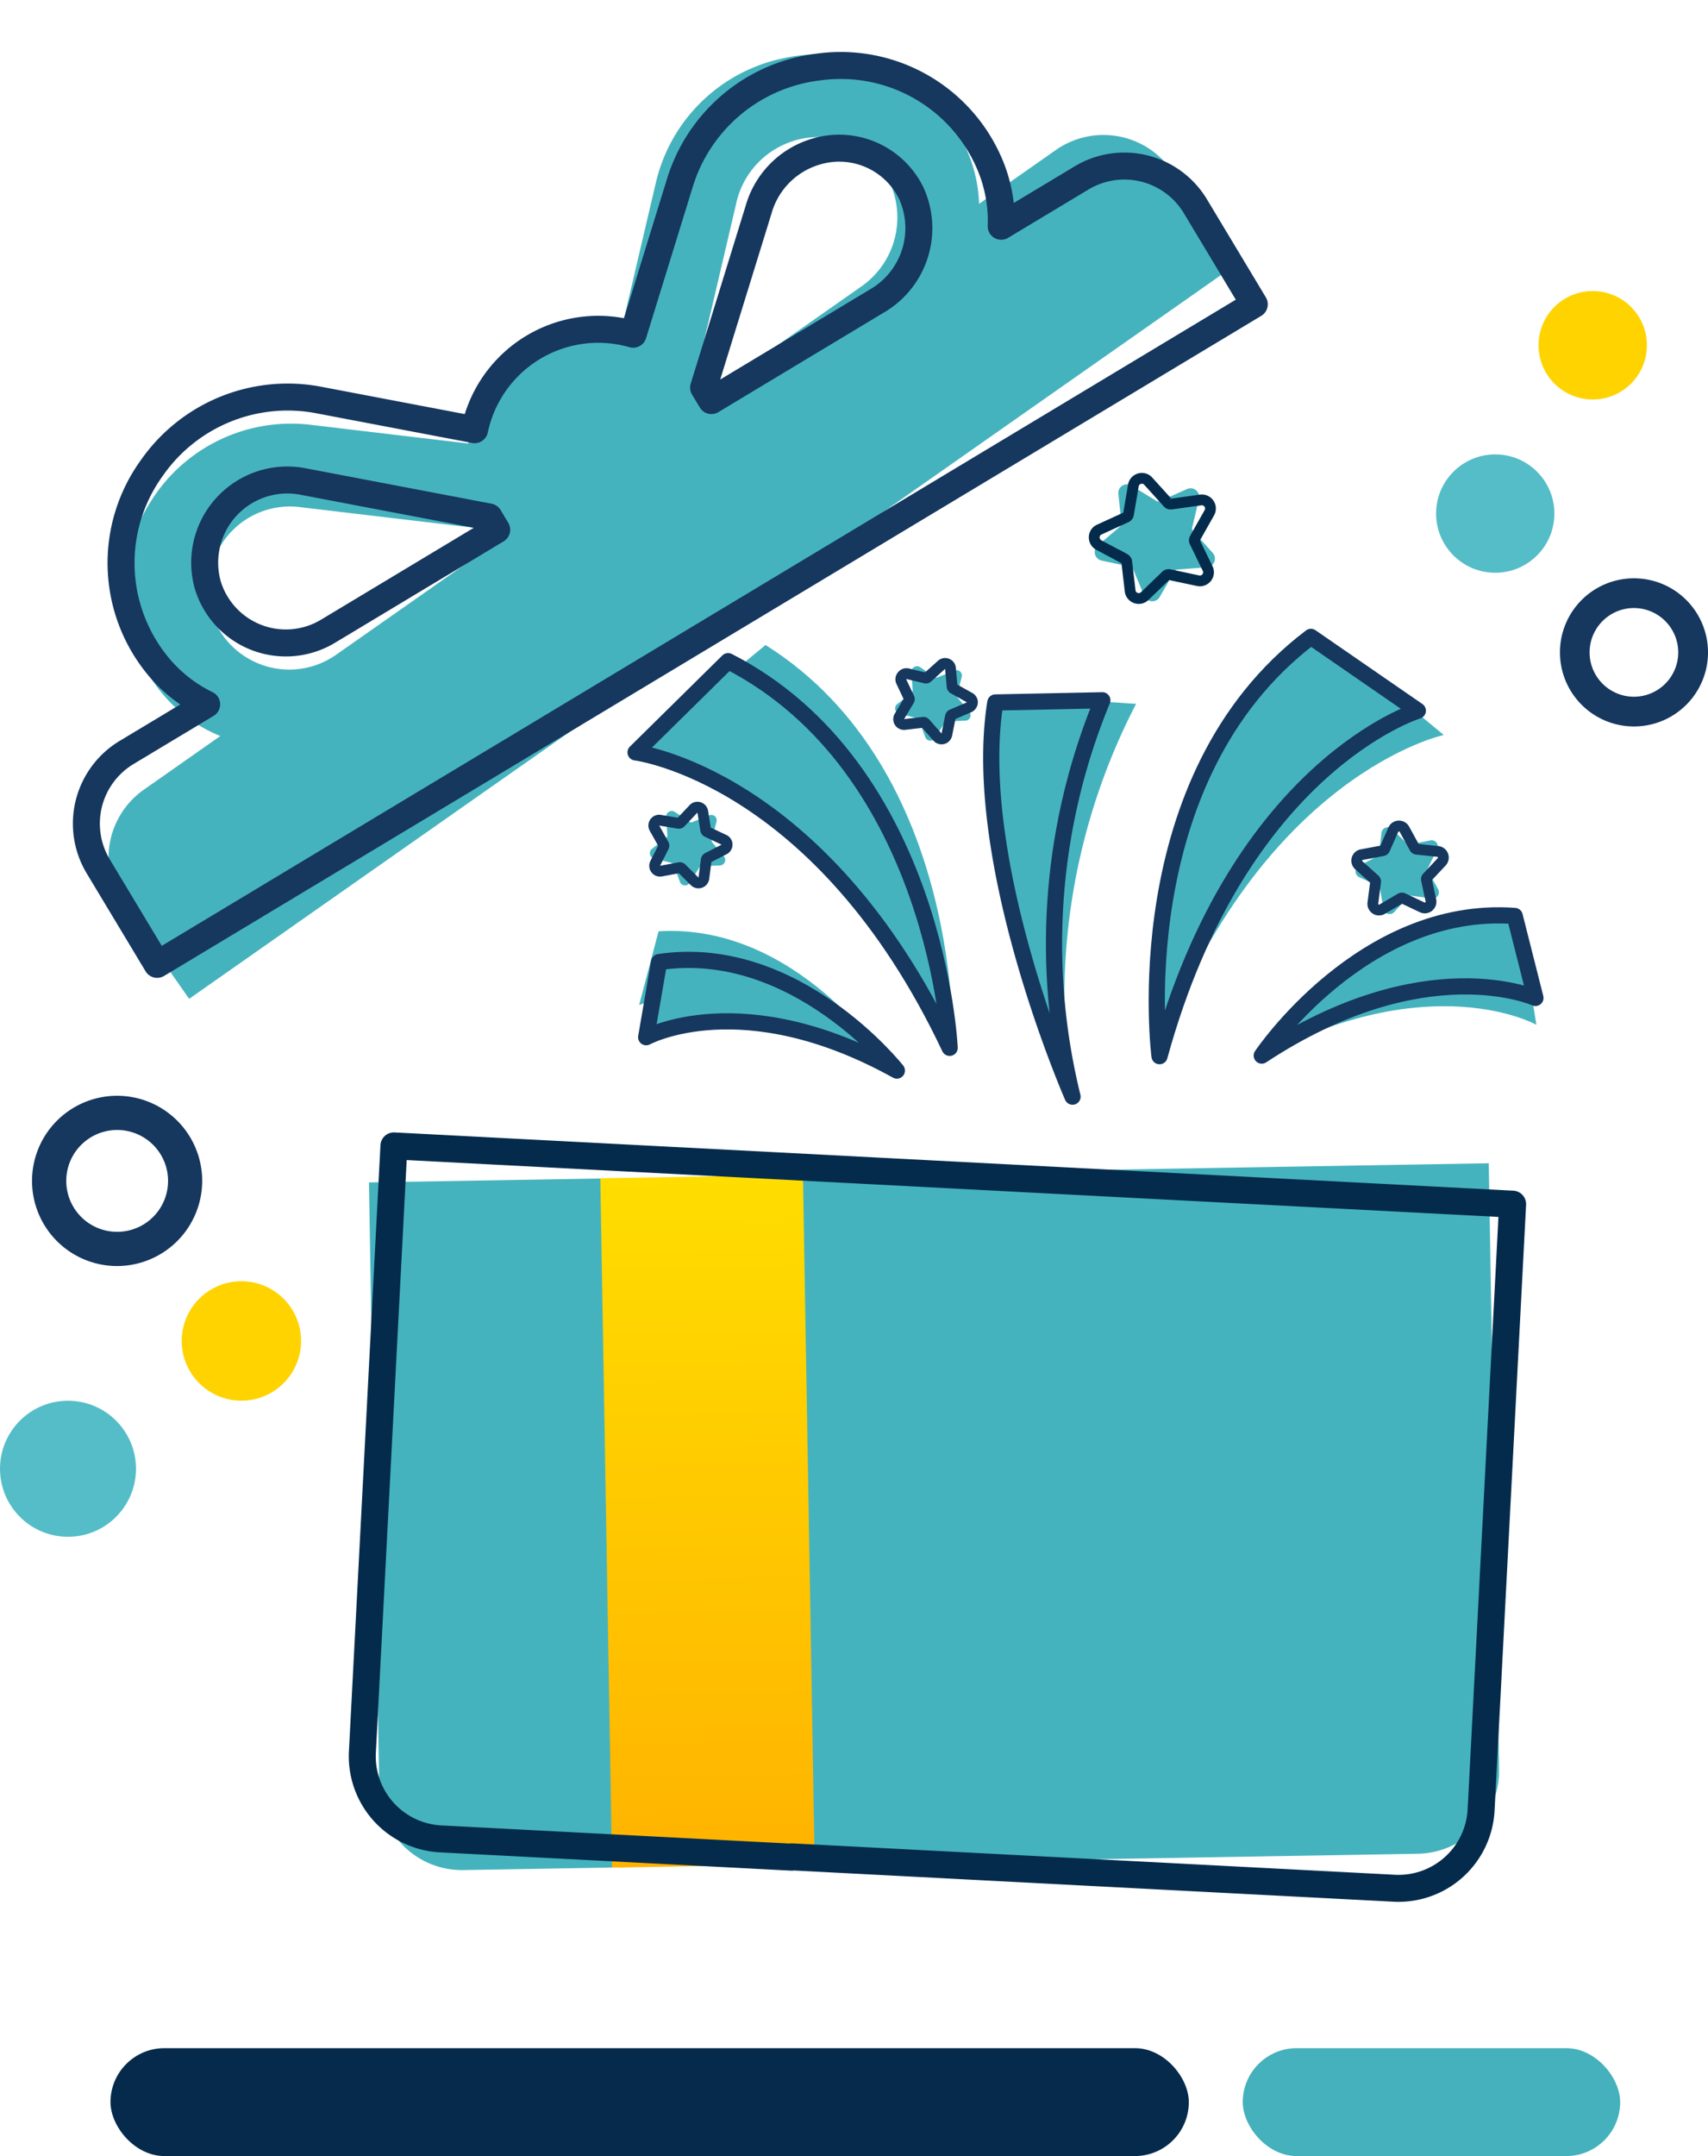 <svg xmlns="http://www.w3.org/2000/svg" xmlns:xlink="http://www.w3.org/1999/xlink" width="31.678" height="39.966" viewBox="0 0 31.678 39.966">
  <defs>
    <linearGradient id="linear-gradient" x1="0.5" x2="0.5" y2="1" gradientUnits="objectBoundingBox">
      <stop offset="0" stop-color="#fd0"/>
      <stop offset="1" stop-color="#ffb300"/>
    </linearGradient>
  </defs>
  <g id="Group_3461" data-name="Group 3461" transform="translate(-14.756 -891.034)">
    <g id="Group_3460" data-name="Group 3460" transform="translate(14.756 891.333)">
      <g id="Group_3459" data-name="Group 3459" transform="translate(0 0)">
        <g id="Group_3450" data-name="Group 3450">
          <g id="Group_3444" data-name="Group 3444" transform="translate(11.854 11.656)">
            <path id="Path_1810" data-name="Path 1810" d="M2495.865-890.041s-.22-5.185,3.472-7.5l1.856,1.536S2497.806-895.284,2495.865-890.041Z" transform="translate(-2486.27 897.674)" fill="#45b3be"/>
            <path id="Path_1811" data-name="Path 1811" d="M2434.242-891.013s.219-5.184-3.472-7.5l-1.856,1.536S2432.3-896.256,2434.242-891.013Z" transform="translate(-2428.426 898.514)" fill="#45b3be"/>
            <path id="Path_1812" data-name="Path 1812" d="M2429.908-857.145s-1.669-2.546-4.219-2.388l-.36,1.367S2427.19-858.98,2429.908-857.145Z" transform="translate(-2425.329 864.841)" fill="#45b3be"/>
            <path id="Path_1813" data-name="Path 1813" d="M2509.825-856.254s2.113-2.622,4.9-2.171l.249,1.543S2513.016-857.98,2509.825-856.254Z" transform="translate(-2498.333 863.923)" fill="#45b3be"/>
            <path id="Path_1814" data-name="Path 1814" d="M2477.259-891.451l1.983.132a11.834,11.834,0,0,0-1.19,7.273S2476.531-888.541,2477.259-891.451Z" transform="translate(-2470.025 892.411)" fill="#45b3be"/>
          </g>
          <path id="Path_1856" data-name="Path 1856" d="M2373.864-975.117l-1.223-1.745a1.538,1.538,0,0,0-2.143-.361l-1.416.992a2.682,2.682,0,0,0-.331-1.206,3,3,0,0,0-3.26-1.5,3.066,3.066,0,0,0-2.407,2.328l-.668,2.848a2.329,2.329,0,0,0-1.832.373,2.33,2.33,0,0,0-.976,1.6l-2.909-.345a3.069,3.069,0,0,0-3.01,1.469,3,3,0,0,0,.3,3.576,2.691,2.691,0,0,0,1.02.722l-1.41.989a1.538,1.538,0,0,0-.391,2.138l1.223,1.745Zm-10.061,2.276-.016-.021.788-3.366a1.565,1.565,0,0,1,.987-1.142,1.486,1.486,0,0,1,1.816.649,1.56,1.56,0,0,1-.51,2.043l-2.919,2.046Zm-8.925,4.28a1.5,1.5,0,0,1,.114-1.293,1.5,1.5,0,0,1,1.508-.753l3.488.413.012.018.146.209-2.982,2.09a1.513,1.513,0,0,1-2.11-.357A1.509,1.509,0,0,1,2354.878-968.561Z" transform="translate(-2350.923 979.71)" fill="#45b3be"/>
          <path id="Path_1857" data-name="Path 1857" d="M20.934,3.884,19.711,2.139a1.538,1.538,0,0,0-2.143-.361l-1.416.992a2.684,2.684,0,0,0-.331-1.205,3,3,0,0,0-3.261-1.5,3.067,3.067,0,0,0-2.408,2.328L9.486,5.243a2.342,2.342,0,0,0-2.808,1.97L3.769,6.868A3.069,3.069,0,0,0,.759,8.338a3,3,0,0,0,.3,3.576,2.689,2.689,0,0,0,1.02.722l-1.411.989a1.538,1.538,0,0,0-.391,2.138L1.5,17.507ZM10.873,6.16l-.015-.022.787-3.365a1.564,1.564,0,0,1,.987-1.143,1.486,1.486,0,0,1,1.816.649,1.561,1.561,0,0,1-.511,2.043L11.019,6.368Zm-8.925,4.28A1.532,1.532,0,0,1,3.57,8.393l3.487.414.013.018.146.209-2.982,2.09a1.513,1.513,0,0,1-2.109-.357A1.49,1.49,0,0,1,1.948,10.439Z" transform="matrix(0.998, 0.07, -0.07, 0.998, 2.643, 0)" fill="none" stroke="#16375e" stroke-linecap="round" stroke-linejoin="round" stroke-width="0.5"/>
          <path id="Path_1858" data-name="Path 1858" d="M2461.444-895.459a.1.1,0,0,0-.03-.1.1.1,0,0,0-.1-.019l-.319.127a.045.045,0,0,1-.041,0l-.285-.191a.1.1,0,0,0-.107,0,.1.1,0,0,0-.05.094l.022.343a.046.046,0,0,1-.017.038l-.27.212a.1.1,0,0,0-.036.1.1.1,0,0,0,.074.077l.333.085a.044.044,0,0,1,.031.028l.119.322a.1.1,0,0,0,.06.06.1.1,0,0,0,.12-.041l.183-.29a.048.048,0,0,1,.037-.021l.343-.013a.1.1,0,0,0,.046-.013.1.1,0,0,0,.05-.07.1.1,0,0,0-.022-.082l-.219-.264a.048.048,0,0,1-.009-.041Zm0,0" transform="translate(-2443.607 907.708)" fill="#45b3be"/>
          <path id="Path_1859" data-name="Path 1859" d="M2428-875.736a.1.1,0,0,0-.029-.1.1.1,0,0,0-.1-.019l-.32.127a.044.044,0,0,1-.041,0l-.286-.191a.1.1,0,0,0-.106,0,.1.1,0,0,0-.051.094l.022.343a.044.044,0,0,1-.017.038l-.27.212a.1.1,0,0,0-.036.1.1.1,0,0,0,.073.077l.333.085a.046.046,0,0,1,.032.028l.118.322a.1.1,0,0,0,.06.06.1.1,0,0,0,.119-.041l.184-.29a.046.046,0,0,1,.037-.021l.343-.013a.1.1,0,0,0,.046-.013.1.1,0,0,0,.049-.07.1.1,0,0,0-.021-.082l-.219-.264a.045.045,0,0,1-.009-.041Zm0,0" transform="translate(-2414.711 890.668)" fill="#45b3be"/>
          <path id="Path_1860" data-name="Path 1860" d="M2510.012-913.777a.159.159,0,0,0,.136-.1.157.157,0,0,0-.029-.166l-.365-.406a.071.071,0,0,1-.016-.064l.127-.531a.16.16,0,0,0-.054-.16.159.159,0,0,0-.167-.023l-.5.222a.07.07,0,0,1-.066,0l-.466-.285a.157.157,0,0,0-.168,0,.159.159,0,0,0-.075.152l.057.543a.07.07,0,0,1-.024.061l-.415.355a.154.154,0,0,0-.057.122.162.162,0,0,0,.127.156l.534.114a.07.07,0,0,1,.05.042l.209.5a.156.156,0,0,0,.045.062.161.161,0,0,0,.131.034.158.158,0,0,0,.11-.078l.273-.473a.071.071,0,0,1,.056-.035Zm0,0" transform="translate(-2487.627 923.993)" fill="#45b3be"/>
          <path id="Path_1861" data-name="Path 1861" d="M2524.443-872.358a.114.114,0,0,0,.111-.049.115.115,0,0,0,.006-.121l-.191-.343a.048.048,0,0,1,0-.047l.174-.352a.116.116,0,0,0-.012-.121.115.115,0,0,0-.114-.043l-.385.076a.052.052,0,0,1-.046-.013l-.281-.274a.114.114,0,0,0-.119-.026.115.115,0,0,0-.076.1l-.047.39a.052.052,0,0,1-.026.039l-.347.182a.109.109,0,0,0-.059.077.115.115,0,0,0,.064.13l.356.165a.05.05,0,0,1,.029.037l.066.387a.118.118,0,0,0,.022.051.115.115,0,0,0,.086.045.115.115,0,0,0,.09-.037l.267-.288a.05.05,0,0,1,.045-.016Zm0,0" transform="translate(-2497.887 888.713)" fill="#45b3be"/>
          <g id="Group_3445" data-name="Group 3445" transform="matrix(1, -0.017, 0.017, 1, 6.843, 21.617)">
            <path id="Path_1637" data-name="Path 1637" d="M0,11.24a1.533,1.533,0,0,0,1.533,1.533h2.78V0H0Z" transform="translate(0 0.002)" fill="#45b3be"/>
            <path id="Path_1638" data-name="Path 1638" d="M0,12.773H11.932a1.533,1.533,0,0,0,1.533-1.533h0V0H0Z" transform="translate(7.304)" fill="#45b3be"/>
          </g>
          <g id="Group_2172" data-name="Group 2172" transform="translate(26.635 8.124)">
            <ellipse id="Ellipse_422" data-name="Ellipse 422" cx="1.097" cy="1.097" rx="1.097" ry="1.097" transform="translate(0 0)" fill="#54bdc8"/>
          </g>
          <g id="Group_2175" data-name="Group 2175" transform="translate(0 25.666)">
            <ellipse id="Ellipse_424" data-name="Ellipse 424" cx="1.261" cy="1.261" rx="1.261" ry="1.261" transform="translate(0 0)" fill="#54bdc8"/>
          </g>
          <g id="Group_2176" data-name="Group 2176" transform="translate(0.595 20.013)">
            <path id="Path_1331" data-name="Path 1331" d="M2262.213,1593.544a1.578,1.578,0,1,1,1.577-1.578h0A1.58,1.58,0,0,1,2262.213,1593.544Zm0-2.522a.944.944,0,1,0,.944.945.944.944,0,0,0-.944-.945Z" transform="translate(-2260.635 -1590.388)" fill="#16375e"/>
          </g>
          <g id="Group_2177" data-name="Group 2177" transform="translate(3.37 23.451)">
            <ellipse id="Ellipse_425" data-name="Ellipse 425" cx="1.107" cy="1.107" rx="1.107" ry="1.107" transform="translate(0 0)" fill="#ffd300"/>
          </g>
          <rect id="Rectangle_3803" data-name="Rectangle 3803" width="3.758" height="12.778" transform="matrix(1, -0.017, 0.017, 1, 11.134, 21.542)" fill="url(#linear-gradient)"/>
          <path id="Union_2" data-name="Union 2" d="M4.291,12.779v0H1.533A1.533,1.533,0,0,1,0,11.241V0H4.291V0H20.769V11.24a1.533,1.533,0,0,1-1.533,1.533H8.05v.006Z" transform="matrix(0.999, 0.052, -0.052, 0.999, 7.306, 20.942)" fill="none" stroke="#042b4c" stroke-linecap="round" stroke-linejoin="round" stroke-width="0.5"/>
          <path id="Path_1810-2" data-name="Path 1810" d="M0,7.5S-.217,2.316,3.474,0L5.331,1.536S1.943,2.258,0,7.5Z" transform="matrix(0.996, -0.087, 0.087, 0.996, 20.853, 11.809)" fill="#45b3be" stroke="#16375e" stroke-linecap="round" stroke-linejoin="round" stroke-width="0.3"/>
          <path id="Path_1811-2" data-name="Path 1811" d="M5.328,7.5S5.548,2.316,1.857,0L0,1.536S3.388,2.258,5.328,7.5Z" transform="matrix(0.996, -0.087, 0.087, 0.996, 11.654, 12.118)" fill="#45b3be" stroke="#16375e" stroke-linecap="round" stroke-linejoin="round" stroke-width="0.3"/>
          <path id="Path_1812-2" data-name="Path 1812" d="M4.579,2.395S2.911-.151.36.007L0,1.374S1.861.56,4.579,2.395Z" transform="matrix(0.996, -0.087, 0.087, 0.996, 11.865, 17.559)" fill="#45b3be" stroke="#16375e" stroke-linecap="round" stroke-linejoin="round" stroke-width="0.3"/>
          <path id="Path_1813-2" data-name="Path 1813" d="M0,2.223S2.112-.4,4.9.052L5.151,1.6S3.191.5,0,2.223Z" transform="matrix(0.996, -0.087, 0.087, 0.996, 23.208, 17.054)" fill="#45b3be" stroke="#16375e" stroke-linecap="round" stroke-linejoin="round" stroke-width="0.3"/>
          <path id="Path_1814-2" data-name="Path 1814" d="M.2,0,2.181.132A11.836,11.836,0,0,0,.991,7.405S-.53,2.909.2,0Z" transform="matrix(0.996, -0.087, 0.087, 0.996, 18.261, 12.74)" fill="#45b3be" stroke="#16375e" stroke-linecap="round" stroke-linejoin="round" stroke-width="0.3"/>
          <g id="Group_2173" data-name="Group 2173" transform="translate(28.932 10.421)">
            <path id="Path_1330" data-name="Path 1330" d="M2865.412,1514.144a1.373,1.373,0,1,1,1.373-1.373A1.373,1.373,0,0,1,2865.412,1514.144Zm0-2.195a.822.822,0,1,0,.821.822h0A.823.823,0,0,0,2865.412,1511.949Z" transform="translate(-2864.039 -1511.398)" fill="#16375e"/>
          </g>
          <g id="Group_2174" data-name="Group 2174" transform="translate(28.535 5.096)">
            <ellipse id="Ellipse_423" data-name="Ellipse 423" cx="1.005" cy="1.005" rx="1.005" ry="1.005" transform="translate(0 0)" fill="#ffd300"/>
          </g>
          <rect id="Rectangle_3805" data-name="Rectangle 3805" width="20" height="2" rx="1" transform="translate(2.049 37.667)" fill="#052a4c"/>
          <rect id="Rectangle_3806" data-name="Rectangle 3806" width="7" height="2" rx="1" transform="translate(23.049 37.667)" fill="#44b1bd"/>
          <path id="Path_1904" data-name="Path 1904" d="M2.081,1.543a.16.16,0,0,0,.136-.1.158.158,0,0,0-.03-.167L1.822.87A.071.071,0,0,1,1.806.806L1.933.275A.16.16,0,0,0,1.713.091l-.5.222a.07.07,0,0,1-.066,0L.682.024a.158.158,0,0,0-.168,0A.159.159,0,0,0,.439.177L.5.72A.071.071,0,0,1,.471.782l-.414.355A.157.157,0,0,0,0,1.259a.162.162,0,0,0,.127.156l.534.114a.072.072,0,0,1,.05.042l.209.5a.163.163,0,0,0,.045.062.161.161,0,0,0,.132.034.158.158,0,0,0,.11-.078l.274-.473a.071.071,0,0,1,.056-.035Zm0,0" transform="translate(20.647 8.409) rotate(16)" fill="none" stroke="#042b4c" stroke-width="0.2"/>
          <path id="Path_1905" data-name="Path 1905" d="M1.24.207a.1.1,0,0,0-.03-.1.1.1,0,0,0-.1-.019L.786.213a.045.045,0,0,1-.041,0L.46.017a.1.1,0,0,0-.107,0A.1.1,0,0,0,.3.107L.326.45A.046.046,0,0,1,.309.488L.039.7A.1.1,0,0,0,0,.8.1.1,0,0,0,.076.877L.409.962A.044.044,0,0,1,.439.99l.119.322a.1.1,0,0,0,.059.06.1.1,0,0,0,.12-.041l.183-.29A.047.047,0,0,1,.958,1.02L1.3,1.007A.1.1,0,0,0,1.347.994.1.1,0,0,0,1.4.924.1.1,0,0,0,1.375.842L1.155.578A.046.046,0,0,1,1.146.537Zm0,0" transform="matrix(0.934, -0.358, 0.358, 0.934, 16.396, 12.338)" fill="none" stroke="#16375e" stroke-width="0.2"/>
          <path id="Path_1906" data-name="Path 1906" d="M1.24.207A.1.1,0,0,0,1.106.086L.786.213a.045.045,0,0,1-.041,0L.46.017A.1.1,0,0,0,.3.107L.326.45A.044.044,0,0,1,.308.488L.038.7A.1.1,0,0,0,.075.877L.408.962A.045.045,0,0,1,.44.99l.118.322a.1.1,0,0,0,.06.06.1.1,0,0,0,.12-.041l.184-.29a.046.046,0,0,1,.036-.021L1.3,1.007A.1.1,0,0,0,1.4.924.1.1,0,0,0,1.375.842L1.155.578A.046.046,0,0,1,1.146.537Zm0,0" transform="translate(11.823 15.085) rotate(-25)" fill="none" stroke="#16375e" stroke-width="0.2"/>
          <path id="Path_1907" data-name="Path 1907" d="M1.416,1.321a.114.114,0,0,0,.111-.049.116.116,0,0,0,.006-.121L1.342.808a.049.049,0,0,1,0-.047L1.515.409A.115.115,0,0,0,1.389.245L1,.321A.051.051,0,0,1,.959.307L.678.033A.115.115,0,0,0,.483.1L.436.492A.052.052,0,0,1,.409.531L.062.713A.109.109,0,0,0,0,.79.115.115,0,0,0,.067.92l.356.165a.051.051,0,0,1,.029.038l.066.387a.115.115,0,0,0,.2.059L.983,1.28a.05.05,0,0,1,.044-.016Zm0,0" transform="translate(25.409 14.843) rotate(17)" fill="none" stroke="#16375e" stroke-width="0.2"/>
        </g>
      </g>
    </g>
  </g>
</svg>
